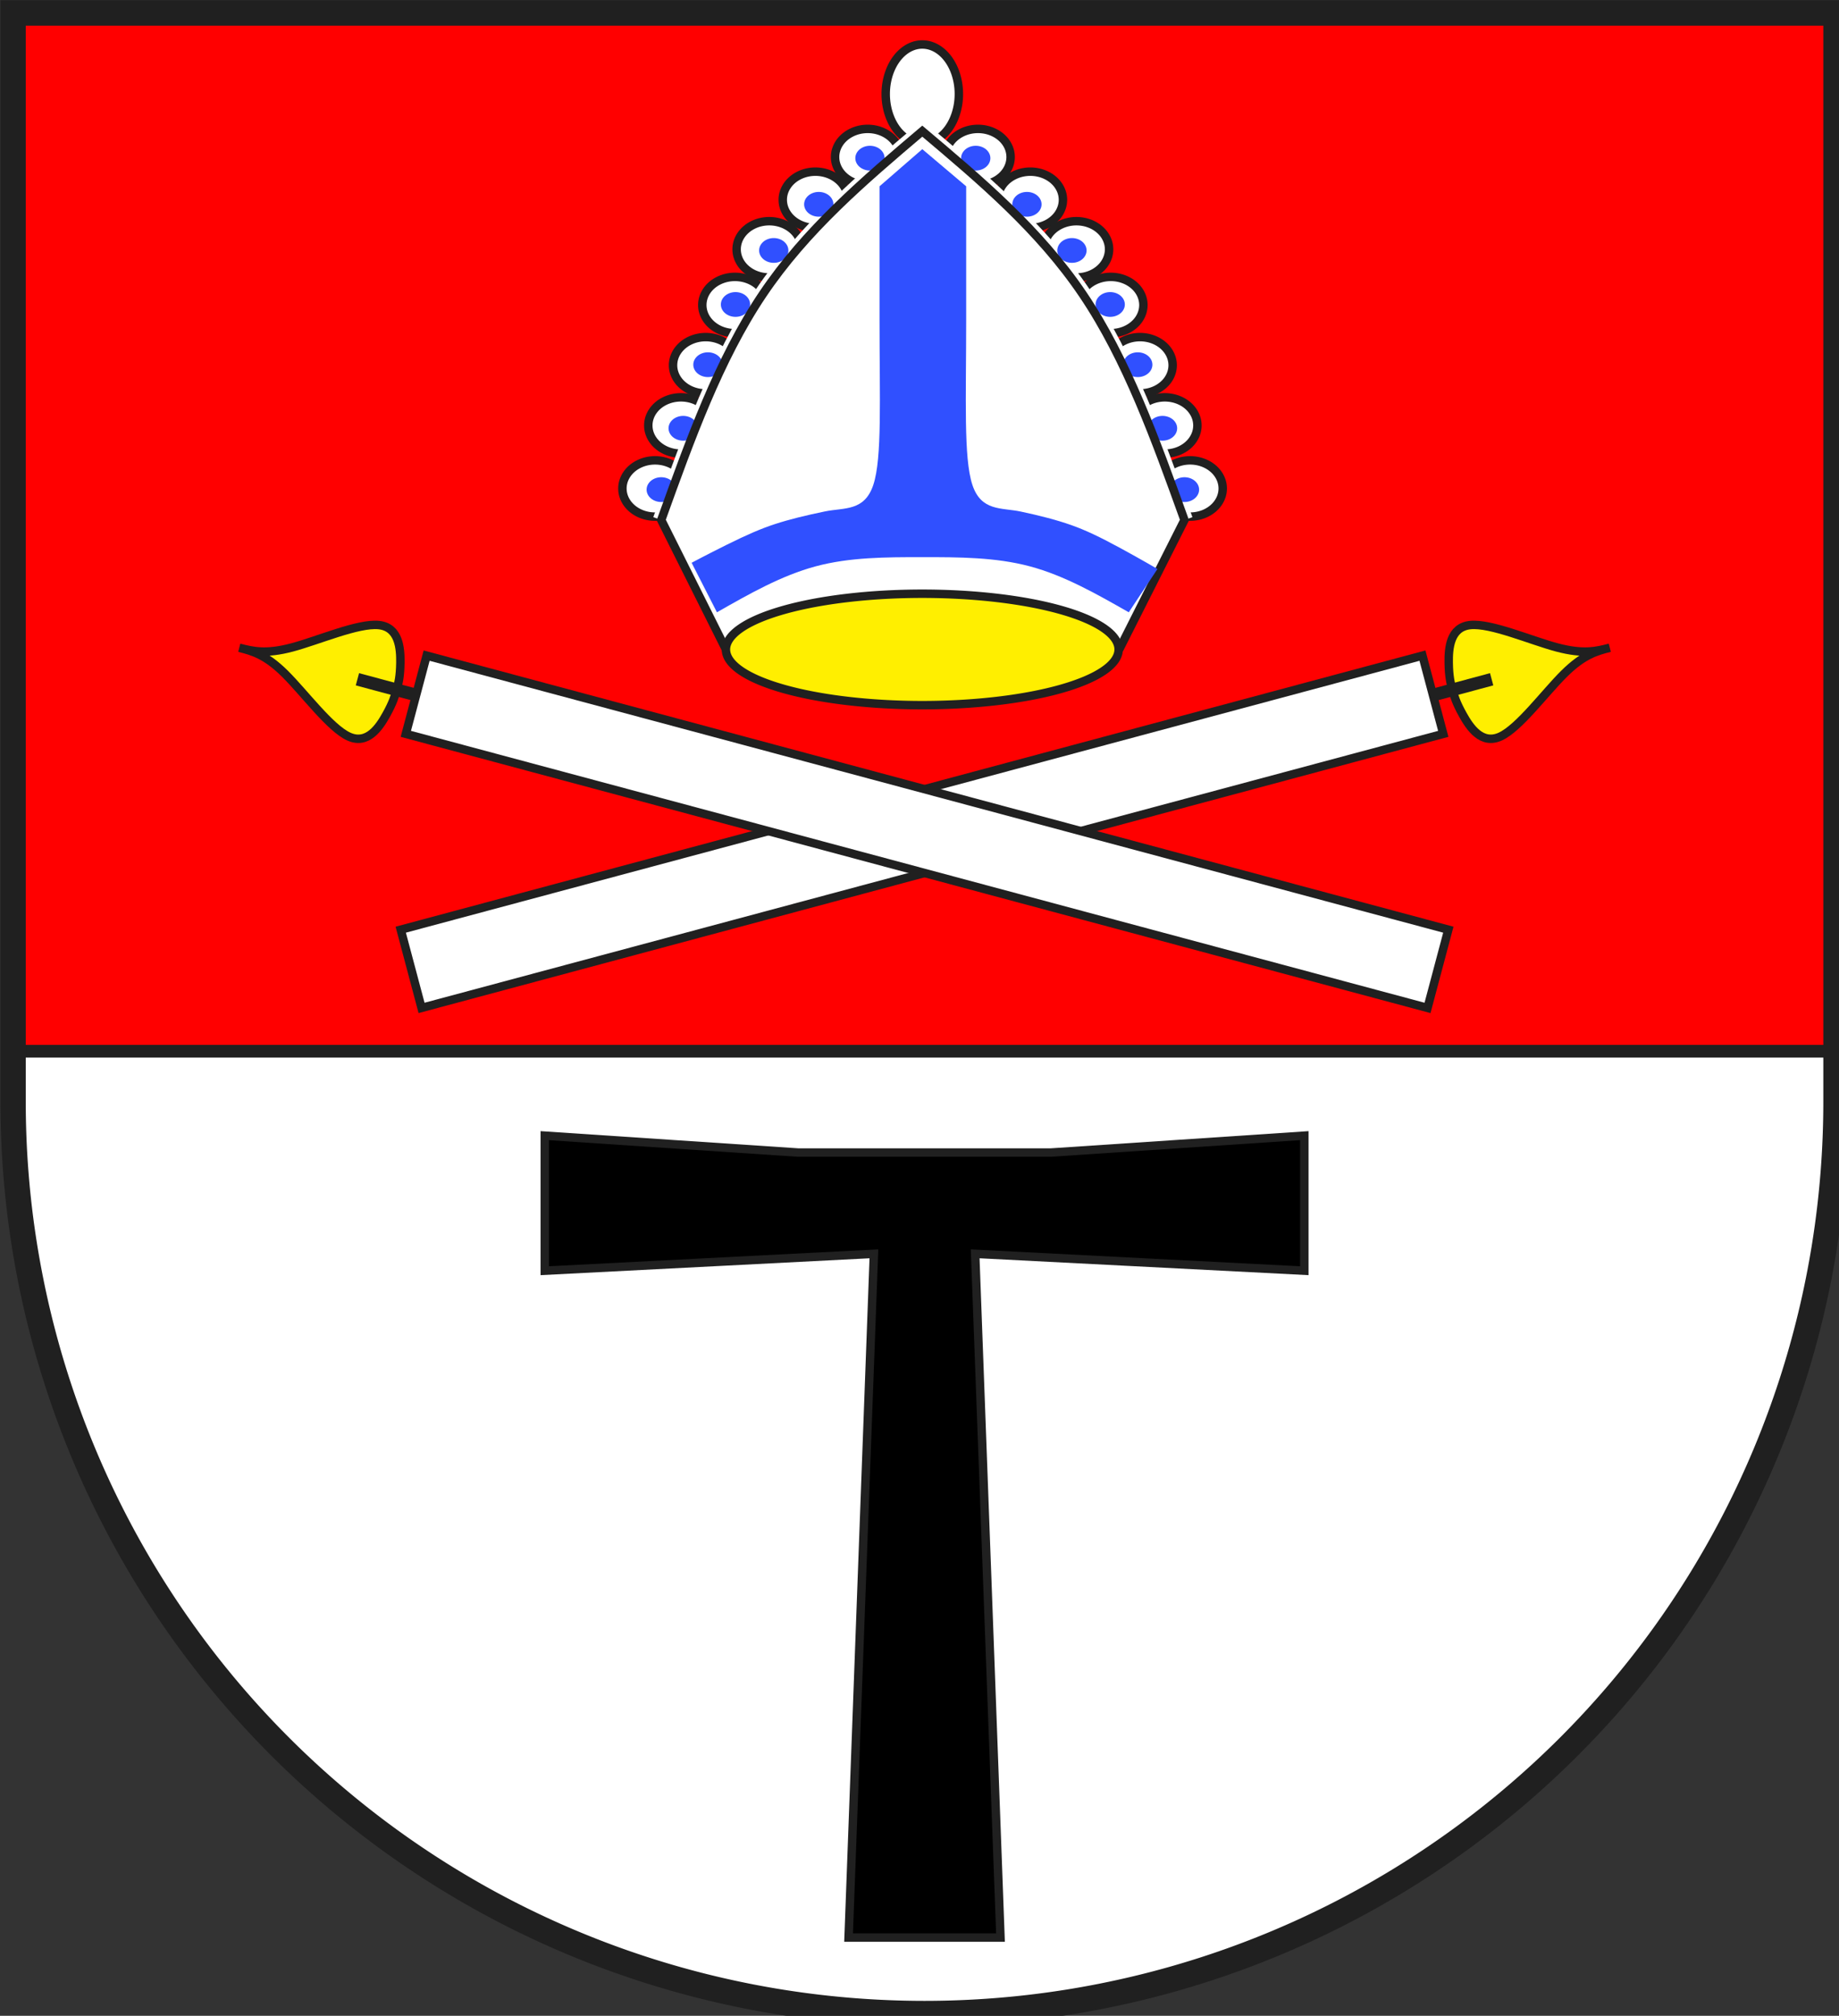 <?xml version="1.0" encoding="iso-8859-1"?>
<!DOCTYPE svg PUBLIC "-//W3C//DTD SVG 1.1//EN" "http://www.w3.org/Graphics/SVG/1.1/DTD/svg11.dtd">
<!-- Auto-generated by fig2svg tool
     Date: Thu Nov  2 14:54:05 2006 -->
<svg xmlns="http://www.w3.org/2000/svg"
   xmlns:dc="http://purl.org/dc/elements/1.1/"
   xmlns:cc="http://creativecommons.org/ns#"
   xmlns:rdf="http://www.w3.org/1999/02/22-rdf-syntax-ns#"
   xmlns:svg="http://www.w3.org/2000/svg"
   xmlns:xlink="http://www.w3.org/1999/xlink"
     width="438" height="480" viewBox="21 15 438 480">
<rect x="21" y="15" width="438" height="480" fill="#333333" stroke="none"/>
<title>
Wappen Tinizong-Rona (CH-GR)
</title>
<style type="text/css">
  <![CDATA[
  .Rand2 { stroke: #202020; stroke-width:30; }
  .Rand3 { stroke: #202020; stroke-width:45; }
  .Rand6 { stroke: #202020; stroke-width:90; }
  .Rand4Hell { stroke: #ffffff; stroke-width:60; }
  .Schwarz { fill: #000000; }
  .Rot { fill: #ff0000; }
  .Gold { fill: #ffef00; }
  .Silber { fill: #ffffff; }
  .Hellblau { fill: #3050ff; }
  ]]>
</style>
<defs>
<path id="kerze-1"
      d="M1812,3806 L5444,2832 L5370,2554 L1738,3528 L1812,3806 Z" />
<path id="flamme-1"
      d="M5476,2674 C5482.67,2697.33 5489.33,2720.67 5513.67,2764.33
         C5538,2808 5580,2872 5646.67,2841.67
         C5713.33,2811.33 5804.67,2686.67 5873.67,2618.33
         C5942.67,2550 5989.33,2538 6036,2526
         C5989.33,2538 5942.67,2550 5848.67,2525
         C5754.67,2500 5613.33,2438 5540.33,2445.33
         C5467.33,2452.67 5462.67,2529.33 5463.33,2579
         C5464,2628.67 5470,2651.33 5476,2674 Z" />
<path id="docht-1" d="M5408,2694 L5616,2638" />
<clipPath id="clippath">
<path d="M360,4140 A3240,3240 0.0 0 0 6840,4140 L6840,270 L360,270 L360,4140 Z" />
</clipPath>
</defs>
<g stroke="none" stroke-miterlimit="10" stroke-width="10"
   stroke-linecap="butt" stroke-linejoin="miter"
   fill="none" fill-rule="evenodd" transform="scale(0.067)">
<g clip-path="url(#clippath)">
<path id="feldo-1" class="Rot"
      d="M-225,-225 L-225,3960 L7425,3960 L7425,-225 L-225,-225 Z" />
<path id="feldu-1" class="Silber"
      d="M-225,3960 L-225,7425 L7425,7425 L7425,3960 L-225,3960 Z" />
<path id="kreuz-1" class="Schwarz Rand2"
      d="M3330,7110 L3870,7110 L3780,4680 L4950,4740 L4950,4260 L4050,4320
         L3780,4320 L3420,4320 L3150,4320 L2250,4260 L2250,4740 L3420,4680
         L3330,7110 Z" />
<use class="Silber Rand2" xlink:href="#kerze-1" />
<use class="Gold Rand2" xlink:href="#flamme-1" />
<use class="Rand3" xlink:href="#docht-1" />
<g transform="translate(7200,0) scale(-1,1)">
<use class="Silber Rand2" xlink:href="#kerze-1" />
<use class="Gold Rand2" xlink:href="#flamme-1" />
<use class="Rand3" xlink:href="#docht-1" />
</g>
<path id="mitra1-1" class="Silber Rand2"
      d="M3674,782.00 A116,100 180.0 0 1 3906,782.00 A116,100 180.0 0 1 3674,782.00 Z" />
<path id="mitra1-2" class="Silber Rand2"
      d="M3860,934.00 A116,100 180.0 0 1 4092,934.00 A116,100 180.0 0 1 3860,934.00 Z" />
<path id="mitra1-3" class="Silber Rand2"
      d="M4024,1110.00 A116,100 180.0 0 1 4256,1110.00 A116,100 180.0 0 1 4024,1110.00 Z" />
<path id="mitra1-4" class="Silber Rand2"
      d="M4146,1308.00 A116,100 180.0 0 1 4378,1308.00 A116,100 180.0 0 1 4146,1308.00 Z" />
<path id="mitra1-5" class="Silber Rand2"
      d="M4250,1522.00 A116,100 180.0 0 1 4482,1522.00 A116,100 180.0 0 1 4250,1522.00 Z" />
<path id="mitra1-6" class="Silber Rand2"
      d="M4338,1736.00 A116,100 180.0 0 1 4570,1736.00 A116,100 180.0 0 1 4338,1736.00 Z" />
<path id="mitra1-7" class="Silber Rand2"
      d="M4428,1960.00 A116,100 180.0 0 1 4660,1960.00 A116,100 180.0 0 1 4428,1960.00 Z" />
<path id="mitra1-8" class="Silber Rand2"
      d="M3514,782 A116,100 0.0 0 0 3282,782 A116,100 0.0 0 0 3514,782 Z" />
<path id="mitra1-9" class="Silber Rand2"
      d="M3328,934 A116,100 0.0 0 0 3096,934 A116,100 0.0 0 0 3328,934 Z" />
<path id="mitra1-10" class="Silber Rand2"
      d="M3164,1110 A116,100 0.0 0 0 2932,1110 A116,100 0.0 0 0 3164,1110 Z" />
<path id="mitra1-11" class="Silber Rand2"
      d="M3042,1308 A116,100 0.0 0 0 2810,1308 A116,100 0.0 0 0 3042,1308 Z" />
<path id="mitra1-12" class="Silber Rand2"
      d="M2938,1522 A116,100 0.0 0 0 2706,1522 A116,100 0.0 0 0 2938,1522 Z" />
<path id="mitra1-13" class="Silber Rand2"
      d="M2850,1736 A116,100 0.0 0 0 2618,1736 A116,100 0.0 0 0 2850,1736 Z" />
<path id="mitra1-14" class="Silber Rand2"
      d="M2758,1960 A116,100 0.0 0 0 2526,1960 A116,100 0.0 0 0 2758,1960 Z" />
<path id="mitra2-1" class="Silber Rand2"
      d="M3722,558 A130,176 0.0 0 0 3462,558 A130,176 0.0 0 0 3722,558 Z" />
<path id="mitra-linie-1" class="Rand4Hell"
      d="M2664,2072 C2766.67,1786.67 2869.33,1501.33 3024,1271
         C3178.67,1040.67 3385.33,865.33 3592,690" />
<path id="mitra-linie-2" class="Rand4Hell"
      d="M4524,2072 C4421.33,1786.67 4318.67,1501.33 4163.33,1271
         C4008,1040.67 3800,865.33 3592,690" />
<path id="mitra-blau-1" class="Hellblau"
      d="M3834,786 A52,44 0.0 0 1 3730,786 A52,44 0.0 0 1 3834,786 Z" />
<path id="mitra-blau-2" class="Hellblau"
      d="M4016,950 A52,44 0.0 0 1 3912,950 A52,44 0.0 0 1 4016,950 Z" />
<path id="mitra-blau-3" class="Hellblau"
      d="M4176,1114 A52,44 0.0 0 1 4072,1114 A52,44 0.0 0 1 4176,1114 Z" />
<path id="mitra-blau-4" class="Hellblau"
      d="M4312,1306 A52,44 0.0 0 1 4208,1306 A52,44 0.0 0 1 4312,1306 Z" />
<path id="mitra-blau-5" class="Hellblau"
      d="M4410,1520 A52,44 0.0 0 1 4306,1520 A52,44 0.0 0 1 4410,1520 Z" />
<path id="mitra-blau-6" class="Hellblau"
      d="M4498,1746 A52,44 0.0 0 1 4394,1746 A52,44 0.0 0 1 4498,1746 Z" />
<path id="mitra-blau-7" class="Hellblau"
      d="M4576,1964 A52,44 0.0 0 1 4472,1964 A52,44 0.0 0 1 4576,1964 Z" />
<path id="mitra-blau-8" class="Hellblau"
      d="M2716,1964 A52,44 0.0 0 0 2612,1964 A52,44 0.0 0 0 2716,1964 Z" />
<path id="mitra-blau-9" class="Hellblau"
      d="M2794,1746 A52,44 0.0 0 0 2690,1746 A52,44 0.0 0 0 2794,1746 Z" />
<path id="mitra-blau-10" class="Hellblau"
      d="M2882,1520 A52,44 0.0 0 0 2778,1520 A52,44 0.0 0 0 2882,1520 Z" />
<path id="mitra-blau-11" class="Hellblau"
      d="M2980,1306 A52,44 0.0 0 0 2876,1306 A52,44 0.0 0 0 2980,1306 Z" />
<path id="mitra-blau-12" class="Hellblau"
      d="M3116,1114 A52,44 0.0 0 0 3012,1114 A52,44 0.0 0 0 3116,1114 Z" />
<path id="mitra-blau-13" class="Hellblau"
      d="M3276,950 A52,44 0.0 0 0 3172,950 A52,44 0.0 0 0 3276,950 Z" />
<path id="mitra-blau-14" class="Hellblau"
      d="M3458,786 A52,44 0.0 0 0 3354,786 A52,44 0.0 0 0 3458,786 Z" />
<path id="mitra3-1" class="Silber Rand2"
      d="M2894,2532 L2664,2072 C2766.67,1786.67 2869.33,1501.33 3024,1271
         C3178.67,1040.67 3385.33,865.33 3592,690
         C3800,865.33 4008,1040.67 4163.33,1271
         C4318.67,1501.33 4421.33,1786.67 4524,2072 L4292,2532" />
<path id="mitra4-1" class="Gold Rand2"
      d="M4290,2532 A698,198 0.0 0 0 2894,2532 A698,198 0.0 0 0 4290,2532 Z" />
<path id="mitra5-1" class="Hellblau"
      d="M3592,2204 C3722,2204 3852,2204 3974.33,2236.67
         C4096.67,2269.33 4211.33,2334.67 4326,2400 L4428,2246
         C4428,2246 4372.79,2213.57 4298.74,2173.27
         C4224.69,2132.97 4173.28,2108.33 4121.33,2090
         C4069.39,2071.67 4010.11,2056.44 3941.89,2041.97
         C3873.68,2027.49 3801.32,2042.07 3769.95,1946.67
         C3738.58,1851.28 3748,1642.94 3748,1360.34
         C3748,1077.75 3748,886 3748,886 L3592,754 L3440,886
         C3440,886 3440,1077.75 3440,1360.34
         C3440,1642.94 3449.42,1851.28 3418.05,1946.67
         C3386.68,2042.07 3314.34,2027.45 3246.41,2041.41
         C3178.48,2055.37 3119.69,2069.68 3068.67,2086.33
         C3017.64,2102.99 2967.75,2124.82 2896.37,2160.23
         C2824.99,2195.64 2772,2224 2772,2224 L2862,2400
         C2976.67,2334.67 3091.33,2269.33 3213,2236.67
         C3334.67,2204 3463.33,2204 3592,2204 Z" />
<path id="linie-1" class="Rand3" d="M-225,3960 L7425,3960" />
</g>
<path id="clip-boundary" class="Rand6"
      d="M360,4140 A3240,3240 0.0 0 0 6840,4140 L6840,270 L360,270 L360,4140 Z" />
</g>
</svg>
